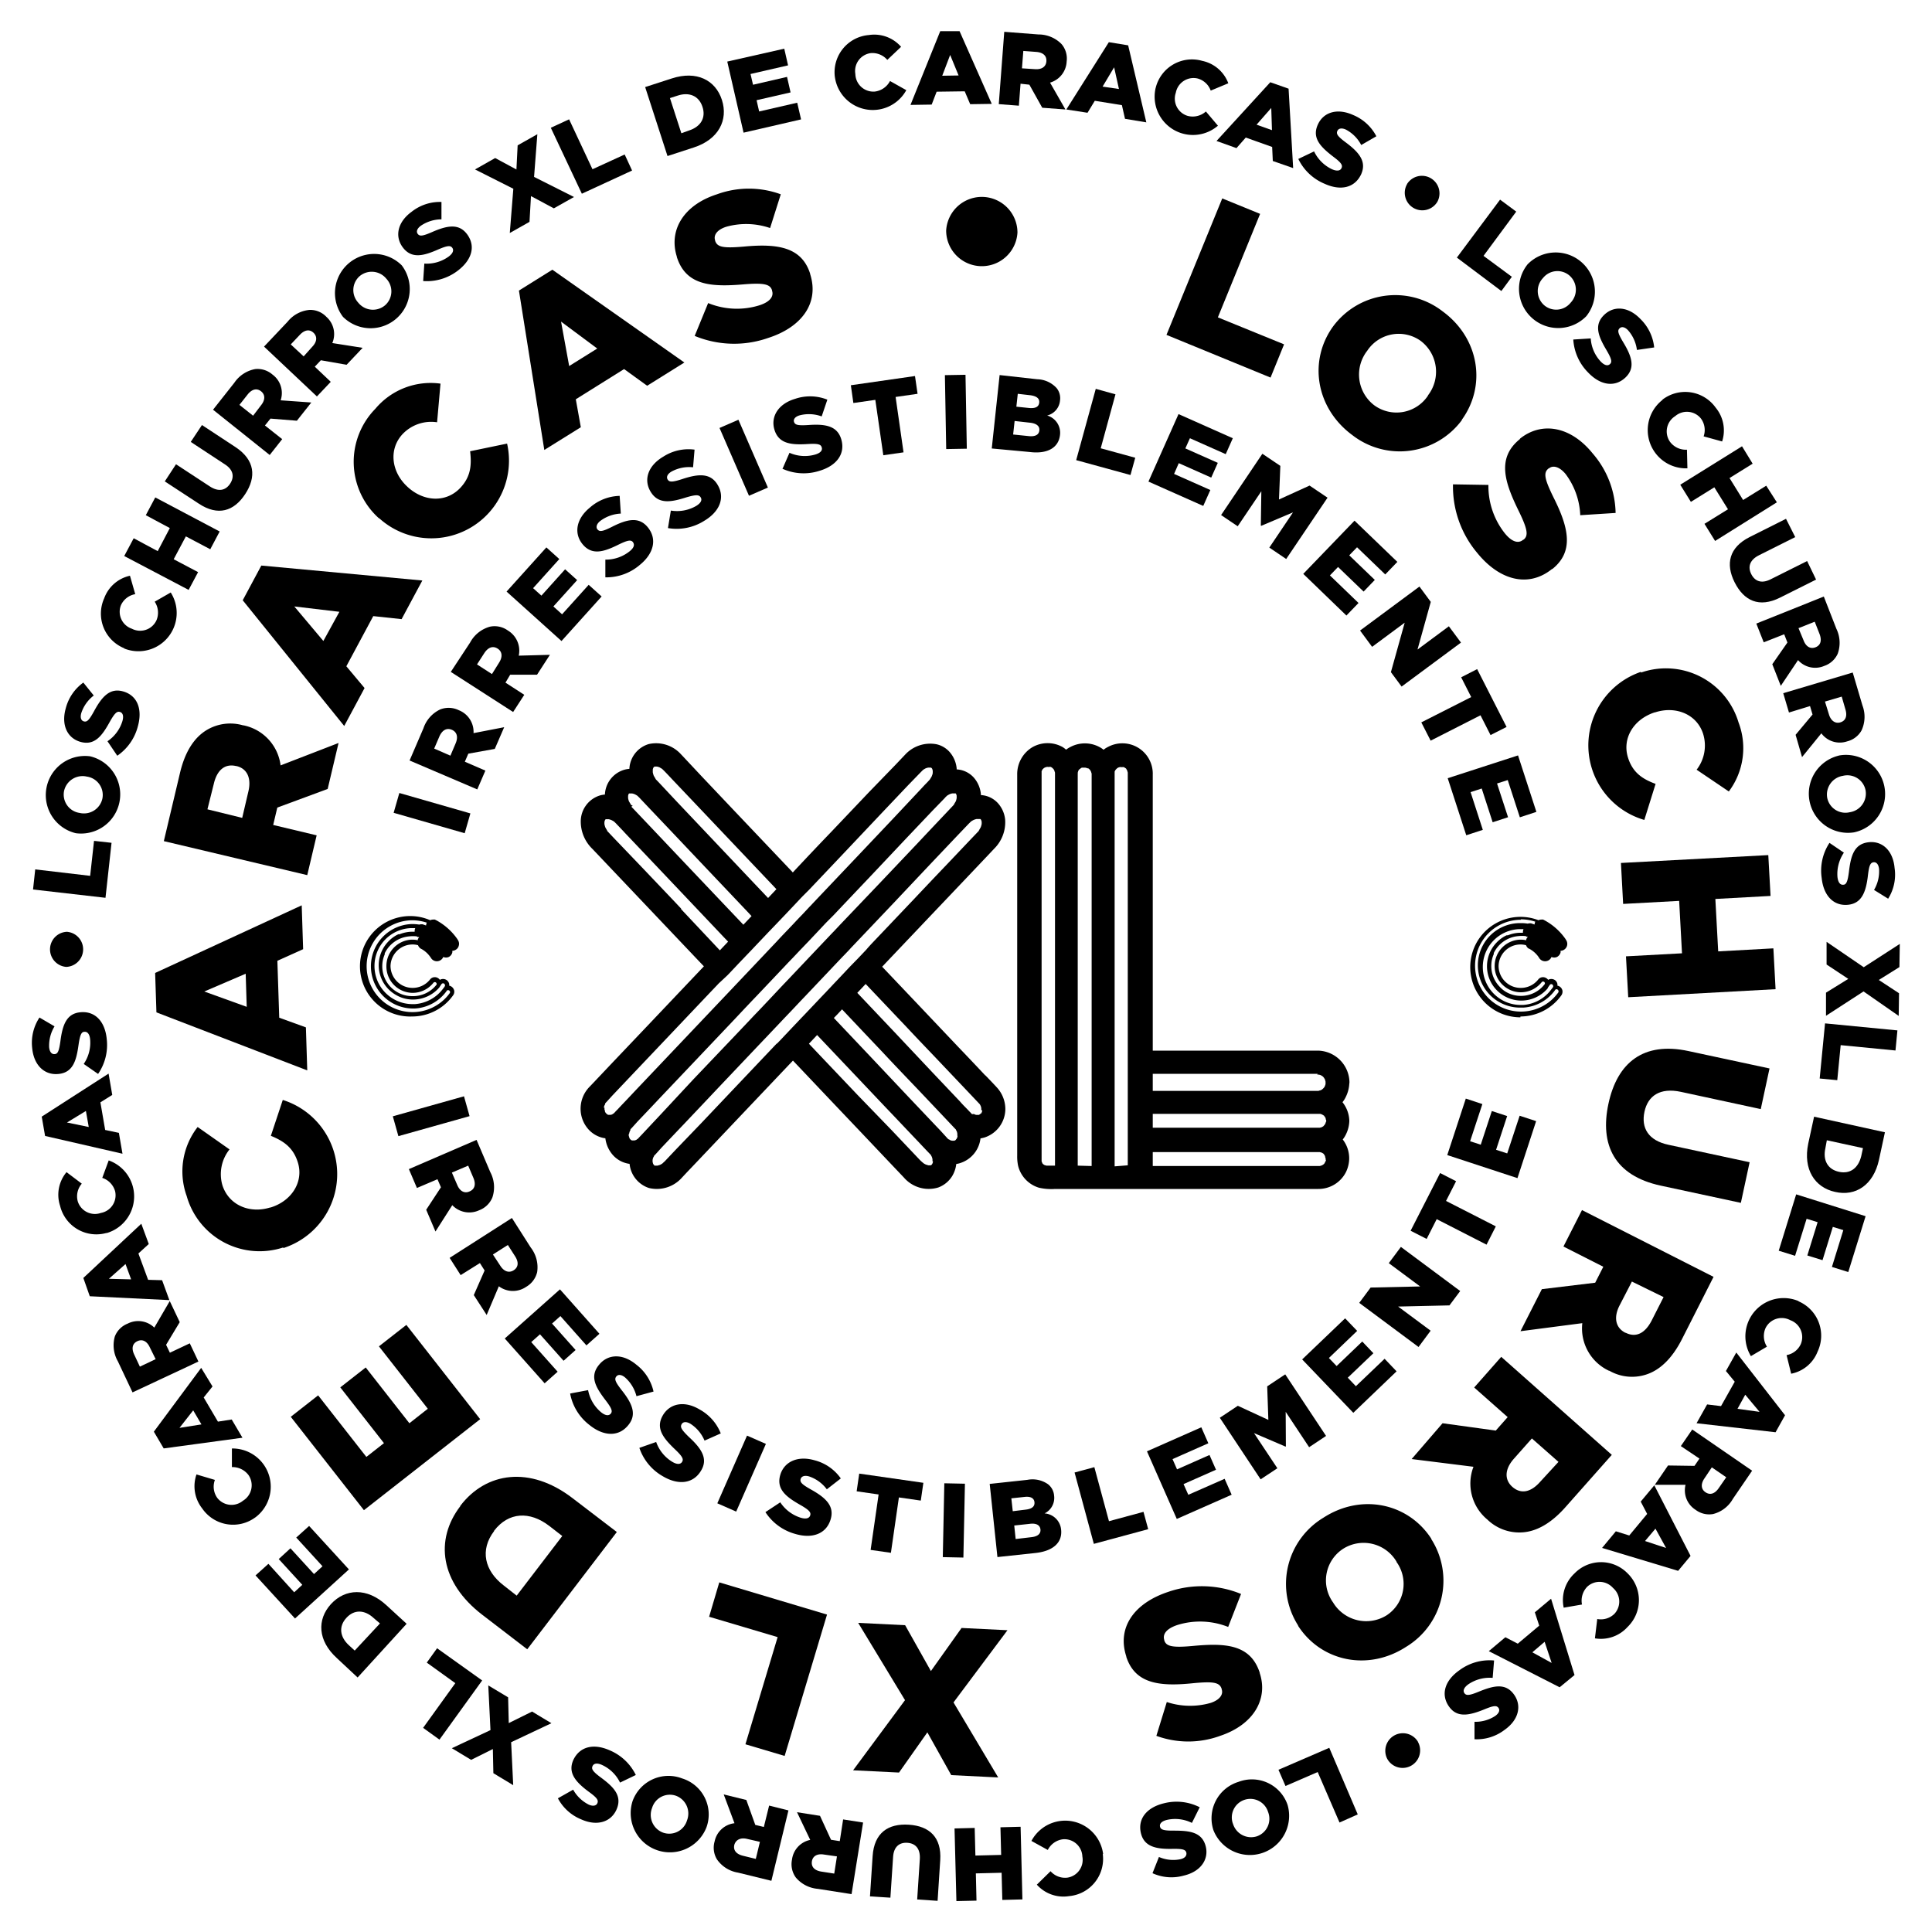 <svg id="Layer_1" data-name="Layer 1" xmlns="http://www.w3.org/2000/svg" viewBox="0 0 300 300"><path d="M236.09,157.84a7.84,7.84,0,0,0,6.36-3.29,1,1,0,0,0,.16-.76,1,1,0,0,0-.46-.62,1,1,0,0,0-.32-.12.88.88,0,0,0,0-.28.94.94,0,0,0-.44-.62,1,1,0,0,0-1,0,.84.84,0,0,0-.31-.28.94.94,0,0,0-1.23.23,3.41,3.41,0,0,1-2.68,1.3A3.42,3.42,0,0,1,232.7,150a3.41,3.41,0,0,1,3.26-3.34,3.34,3.34,0,0,1,1,.11,1.11,1.11,0,0,0,.39.52l.05,0,.11.06,0,0a4.09,4.09,0,0,1,1.41,1.27l.08.13a1.08,1.08,0,0,0,1.46.37,1,1,0,0,0,.45-.52,1.1,1.1,0,0,0,.85,0,1.12,1.12,0,0,0,.56-.68,1.35,1.35,0,0,0,0-.28h0a1,1,0,0,0,.5-.14,1.07,1.07,0,0,0,.39-1.49l-.12-.2a9.37,9.37,0,0,0-3.17-2.86l-.3-.16,0,0h0a1.35,1.35,0,0,0-.28,0,1.05,1.05,0,0,0-.44.1,7.8,7.8,0,1,0-2.81,15.08m4.2-4.5a1.74,1.74,0,0,0,.11-.18l.15-.21.1-.14a.28.28,0,0,1,.38-.08.27.27,0,0,1,.13.18.31.31,0,0,1,0,.23l-.09.12-.06.09-.08.09a5.92,5.92,0,0,1-4.44,2.48h-.35a5.89,5.89,0,0,1-5.89-5.89h0a5.87,5.87,0,0,1,5.59-5.88h.34l.39,0a1.18,1.18,0,0,0-.09.43s0,.09,0,.13h-.56a5.43,5.43,0,0,0-1.62.33l0,0a.94.94,0,0,0-.15.06l-.1,0-.1,0-.15.07,0,0-.19.1h0a5.4,5.4,0,0,0-1.26,1,5.3,5.3,0,0,0,.07,7.36,5.35,5.35,0,0,0,3.81,1.61,5.39,5.39,0,0,0,4.18-2M237,146a4.27,4.27,0,0,0-1-.09,4.09,4.09,0,0,0-3.91,4,4,4,0,0,0,1.16,2.94,4.09,4.09,0,0,0,2.92,1.23,4.15,4.15,0,0,0,3.21-1.55.28.28,0,0,1,.37-.08.25.25,0,0,1,.13.2.22.22,0,0,1,0,.14,4.6,4.6,0,0,1-3.71,1.85,4.53,4.53,0,0,1-2.29-.6,4.23,4.23,0,0,1-1-.81,4.6,4.6,0,0,1-1.31-3.39,4.53,4.53,0,0,1,.38-1.68l0-.09a.59.59,0,0,0,0-.08,4.67,4.67,0,0,1,3.8-2.63,5.05,5.05,0,0,1,1.17,0l.15.1h.06l.12,0a1,1,0,0,0-.26.43m-.86-3.14a7.2,7.2,0,0,1,2.27.37,1,1,0,0,0-.11.44l-.26-.09-.3-.1h-.17a1.27,1.27,0,0,0-.34.05,7.53,7.53,0,0,0-.83-.08h-.44a6.56,6.56,0,0,0,.18,13.12l.4,0a6.55,6.55,0,0,0,5-2.8.29.29,0,0,1,.33,0,.26.26,0,0,1,.13.19.28.28,0,0,1,0,.23,7.13,7.13,0,1,1-5.81-11.26"/><path d="M64,157.84a7.81,7.81,0,0,0,6.36-3.29.94.94,0,0,0,.16-.76,1,1,0,0,0-.77-.74,1.32,1.32,0,0,0,0-.28,1,1,0,0,0-.45-.62,1,1,0,0,0-1,0,.89.89,0,0,0-.3-.28.94.94,0,0,0-1.23.23,3.44,3.44,0,0,1-2.68,1.3A3.43,3.43,0,0,1,60.64,150a3.43,3.43,0,0,1,3.27-3.34,3.27,3.27,0,0,1,1,.11,1.13,1.13,0,0,0,.4.52l0,0,.12.06,0,0a4.06,4.06,0,0,1,1.4,1.27.44.44,0,0,1,.09.13,1.07,1.07,0,0,0,1.45.37,1.1,1.1,0,0,0,.46-.52,1.1,1.1,0,0,0,.85,0,1.07,1.07,0,0,0,.55-.68.9.9,0,0,0,0-.28h0a1,1,0,0,0,.5-.14,1,1,0,0,0,.51-.66,1.05,1.05,0,0,0-.11-.83l-.12-.2a9.46,9.46,0,0,0-3.17-2.86l-.31-.16,0,0h0a1.45,1.45,0,0,0-.29,0,1.13,1.13,0,0,0-.44.1A7.8,7.8,0,1,0,64,157.84m4.21-4.5a1.74,1.74,0,0,0,.11-.18l.15-.21a.56.56,0,0,1,.09-.14.29.29,0,0,1,.52.1.32.32,0,0,1,0,.23.44.44,0,0,0-.08.12l-.07.09-.07.09a6,6,0,0,1-4.44,2.48H64A5.91,5.91,0,0,1,58.15,150h0a5.88,5.88,0,0,1,5.6-5.88h.34l.39,0a1,1,0,0,0-.09.43.57.57,0,0,0,0,.13h-.57a5.49,5.49,0,0,0-1.62.33l0,0a.94.94,0,0,0-.15.06l-.1,0-.09,0-.15.07,0,0-.19.1h0a5.2,5.2,0,0,0-1.26,1,5.31,5.31,0,0,0,.06,7.36,5.45,5.45,0,0,0,1.19.91,5.2,5.2,0,0,0,2.63.7,5.41,5.41,0,0,0,4.18-2M64.9,146a4.31,4.31,0,0,0-1-.09A4.1,4.1,0,0,0,60,150a4.1,4.1,0,0,0,4.09,4.17,4.13,4.13,0,0,0,3.2-1.55.28.28,0,0,1,.37-.08.3.3,0,0,1,.14.2.32.32,0,0,1,0,.14A4.64,4.64,0,0,1,64,154.68a4.65,4.65,0,0,1-3.33-1.41,4.64,4.64,0,0,1-1.31-3.39,4.53,4.53,0,0,1,.38-1.68.36.36,0,0,1,0-.09l0-.08a4.67,4.67,0,0,1,3.8-2.63,5.05,5.05,0,0,1,1.17,0l.15.1H65l.12,0a1,1,0,0,0-.26.43M64,142.9a7.2,7.2,0,0,1,2.27.37,1.29,1.29,0,0,0-.11.44l-.25-.09-.31-.1h-.16a1.27,1.27,0,0,0-.34.05,7.71,7.71,0,0,0-.84-.08h-.43A6.56,6.56,0,0,0,64,156.6l.41,0a6.52,6.52,0,0,0,5-2.8.29.29,0,0,1,.33,0,.3.3,0,0,1,.14.19.28.28,0,0,1-.05.23A7.13,7.13,0,1,1,64,142.9"/><rect x="65.48" y="120.54" width="3.2" height="11.48" transform="translate(-72.81 155.86) rotate(-73.97)"/><path d="M63.6,118.09l2.15-5a5,5,0,0,1,2.63-2.94,3.59,3.59,0,0,1,2.86.13l0,0a3.61,3.61,0,0,1,2.29,3.56l4.76-.92-1.46,3.37-4.11.74v0l-.54,1.25,3.19,1.38-1.26,2.92Zm7.15-2.66c.43-1,.19-1.77-.57-2.1h0c-.83-.36-1.51.06-1.94,1l-.82,1.91,2.52,1.1Z"/><path d="M70,104.33,73,99.77a5,5,0,0,1,3.08-2.46,3.52,3.52,0,0,1,2.79.6h0a3.65,3.65,0,0,1,1.68,3.9l4.84-.13-2,3.09-4.17,0,0,0L78.49,106l2.92,1.89-1.73,2.67Zm7.5-1.44c.58-.91.48-1.72-.22-2.17l0,0c-.76-.49-1.5-.19-2.08.7l-1.13,1.75,2.32,1.5Z"/><polygon points="78.66 91.86 84.84 85 86.85 86.81 82.78 91.33 84.07 92.49 87.75 88.4 89.62 90.08 85.93 94.17 87.28 95.39 91.41 90.81 93.42 92.62 87.19 99.54 78.66 91.86"/><path d="M94,89.65l0-2.75a5.94,5.94,0,0,0,3.76-1.29c.66-.53.83-1,.52-1.43l0,0c-.3-.37-.76-.33-2.2.37-2.24,1.11-4.14,1.77-5.63-.06l0,0c-1.35-1.65-1-3.91,1.12-5.65A7.25,7.25,0,0,1,96.22,77l.18,2.75a5.75,5.75,0,0,0-3.2,1.15c-.6.48-.68,1-.43,1.3l0,0c.34.41.79.34,2.25-.39,2.4-1.22,4.21-1.6,5.57.07l0,0c1.48,1.82.93,4.07-1.23,5.83A8,8,0,0,1,94,89.65"/><path d="M103.72,82l.45-2.72a5.93,5.93,0,0,0,3.9-.7c.74-.44,1-.92.73-1.35v0c-.25-.41-.7-.45-2.23,0-2.39.76-4.36,1.12-5.56-.91v0c-1.09-1.83-.41-4,2-5.42a7.21,7.21,0,0,1,4.84-1.08l-.23,2.74a5.73,5.73,0,0,0-3.34.66c-.67.39-.82.86-.62,1.22l0,0c.27.45.72.45,2.28-.05,2.56-.85,4.41-.95,5.5.91v0c1.19,2,.3,4.16-2.1,5.58A8,8,0,0,1,103.72,82"/><rect x="113.88" y="65.34" width="3.2" height="11.48" transform="translate(-18.76 51.92) rotate(-23.49)"/><path d="M121.49,72.84l1.1-2.53a5.86,5.86,0,0,0,4,.27c.81-.24,1.17-.65,1-1.13v0c-.13-.45-.57-.6-2.16-.5-2.51.15-4.51,0-5.18-2.24v0c-.6-2,.58-4,3.22-4.78a7.21,7.21,0,0,1,5,.13l-.88,2.6a5.76,5.76,0,0,0-3.41-.17c-.74.21-1,.64-.89,1v0c.15.5.59.61,2.22.51,2.69-.2,4.51.15,5.12,2.21v0c.67,2.25-.71,4.11-3.39,4.9a8,8,0,0,1-5.69-.3"/><polygon points="135.92 62.09 132.51 62.58 132.12 59.82 142.08 58.39 142.48 61.15 139.07 61.64 140.3 70.24 137.16 70.69 135.92 62.09"/><rect x="146.82" y="58.23" width="3.2" height="11.48" transform="translate(-1.1 2.62) rotate(-1.01)"/><path d="M155.22,58.24l5.85.65a4.23,4.23,0,0,1,3,1.37,2.49,2.49,0,0,1,.53,1.92v0a2.63,2.63,0,0,1-2,2.34,2.79,2.79,0,0,1,2,3v0c-.21,2-1.94,3-4.67,2.67L154,69.64Zm4.54,9.48c1,.1,1.56-.21,1.63-.88v0c.07-.62-.37-1.08-1.43-1.2l-2.41-.27-.23,2.1Zm0-4.37c1,.1,1.54-.16,1.61-.83v0c.07-.62-.38-1-1.33-1.14l-2-.23-.22,2Z"/><polygon points="170.15 60.38 173.21 61.23 170.92 69.61 176.28 71.08 175.54 73.76 167.11 71.45 170.15 60.38"/><polygon points="183 64.3 191.43 68.05 190.33 70.52 184.77 68.05 184.06 69.63 189.1 71.87 188.08 74.16 183.04 71.92 182.31 73.59 187.94 76.09 186.84 78.56 178.33 74.78 183 64.3"/><polygon points="196.02 70.46 198.81 72.34 198.6 77.56 203.35 75.4 206.14 77.28 199.72 86.8 197.1 85.03 200.78 79.56 195.84 81.65 195.78 81.61 195.86 76.28 192.19 81.72 189.61 79.98 196.02 70.46"/><polygon points="210.33 80.85 216.98 87.25 215.1 89.2 210.72 84.98 209.51 86.23 213.48 90.05 211.74 91.86 207.77 88.04 206.51 89.35 210.95 93.63 209.07 95.58 202.37 89.11 210.33 80.85"/><polygon points="220.41 91.08 222.17 93.46 220.11 100.86 224.98 97.25 226.86 99.78 217.64 106.61 215.98 104.37 218.12 96.69 213.06 100.44 211.19 97.91 220.41 91.08"/><polygon points="228.45 108.24 226.89 105.17 229.37 103.9 233.94 112.88 231.45 114.14 229.89 111.07 222.15 115.01 220.7 112.17 228.45 108.24"/><polygon points="235.72 117.3 238.57 126.07 236 126.91 234.12 121.13 232.46 121.66 234.17 126.9 231.78 127.68 230.08 122.44 228.35 123 230.25 128.86 227.68 129.7 224.8 120.84 235.72 117.3"/><rect x="61.21" y="171.73" width="11.48" height="3.2" transform="translate(-44.4 24.58) rotate(-15.7)"/><path d="M74,177l2.13,5a5,5,0,0,1,.33,3.93,3.56,3.56,0,0,1-2.06,2l0,0a3.65,3.65,0,0,1-4.17-.79l-2.61,4.09-1.44-3.38,2.29-3.49v0l-.54-1.25-3.19,1.36-1.25-2.93Zm-3,7c.42,1,1.15,1.36,1.92,1h0c.83-.35,1-1.14.58-2.12L72.7,181l-2.53,1.08Z"/><path d="M79.49,189.13l2.92,4.58a5,5,0,0,1,1,3.82,3.6,3.6,0,0,1-1.71,2.29l0,0a3.63,3.63,0,0,1-4.24-.09l-1.89,4.46-2-3.09,1.68-3.82,0,0-.73-1.15L71.53,198l-1.71-2.68Zm-1.8,7.42c.58.91,1.36,1.15,2.07.7l0,0c.76-.48.8-1.28.22-2.18l-1.12-1.75-2.32,1.48Z"/><polygon points="86.95 200.21 93.08 207.11 91.06 208.91 87.02 204.36 85.72 205.52 89.38 209.63 87.51 211.3 83.85 207.19 82.49 208.4 86.59 213 84.57 214.8 78.38 207.84 86.95 200.21"/><path d="M88.61,216.37l2.71-.51a5.92,5.92,0,0,0,2,3.42c.66.54,1.2.61,1.52.23l0,0c.3-.36.17-.81-.8-2.07-1.53-2-2.55-3.71-1-5.54l0,0c1.35-1.65,3.64-1.77,5.76,0a7.22,7.22,0,0,1,2.68,4.18l-2.65.72a5.77,5.77,0,0,0-1.77-2.91c-.59-.49-1.09-.48-1.35-.16l0,0c-.34.41-.18.84.82,2.13,1.68,2.11,2.4,3.81,1,5.47l0,0c-1.49,1.81-3.81,1.71-6-.06a8,8,0,0,1-3-4.88"/><path d="M99.29,224.82l2.6-.91a5.88,5.88,0,0,0,2.5,3.08c.73.44,1.28.42,1.53,0v0c.25-.41.06-.83-1.1-1.93-1.81-1.73-3.08-3.28-1.88-5.31l0,0c1.09-1.83,3.33-2.3,5.69-.89a7.31,7.31,0,0,1,3.29,3.72l-2.52,1.12a5.73,5.73,0,0,0-2.18-2.61c-.67-.4-1.16-.31-1.37.05v0c-.27.45-.05.85,1.13,2,2,1.84,3,3.41,1.86,5.25l0,0c-1.2,2-3.5,2.27-5.9.85a8,8,0,0,1-3.65-4.39"/><rect x="109.41" y="227.21" width="11.48" height="3.2" transform="translate(-140.64 242.29) rotate(-66.3)"/><path d="M118.86,234.8l2.3-1.52a5.93,5.93,0,0,0,3.17,2.39c.82.25,1.34.1,1.48-.37v0c.14-.46-.15-.82-1.53-1.61-2.18-1.24-3.79-2.44-3.11-4.7v0c.61-2,2.67-3,5.31-2.24a7.17,7.17,0,0,1,4.08,2.82l-2.17,1.69a5.69,5.69,0,0,0-2.75-2c-.74-.22-1.19,0-1.31.38v0c-.15.5.16.84,1.58,1.64,2.36,1.31,3.69,2.6,3.07,4.65v0c-.67,2.25-2.85,3.05-5.52,2.25a8.05,8.05,0,0,1-4.6-3.37"/><polygon points="136.43 232.06 133.02 231.57 133.42 228.82 143.38 230.25 142.98 233.01 139.58 232.52 138.34 241.12 135.19 240.67 136.43 232.06"/><rect x="142.37" y="234.48" width="11.47" height="3.2" transform="translate(-90.99 379.26) rotate(-88.81)"/><path d="M153.68,230.42l5.85-.63a4.19,4.19,0,0,1,3.22.69,2.49,2.49,0,0,1,.93,1.76v0A2.68,2.68,0,0,1,162.2,235a2.78,2.78,0,0,1,2.57,2.54v0c.21,2-1.26,3.32-4,3.61l-5.89.63Zm5.55,4c1-.11,1.47-.49,1.4-1.16v0c-.06-.62-.59-.93-1.54-.82l-2.05.22.22,2Zm.93,4.27c1-.11,1.47-.54,1.4-1.21v0c-.07-.62-.6-1-1.66-.86l-2.41.26.22,2.1Z"/><polygon points="166.86 228.65 169.93 227.82 172.2 236.21 177.56 234.76 178.29 237.45 169.85 239.73 166.86 228.65"/><polygon points="178.1 225.36 186.54 221.63 187.63 224.11 182.07 226.57 182.77 228.16 187.81 225.93 188.82 228.22 183.78 230.45 184.52 232.11 190.16 229.63 191.25 232.1 182.73 235.86 178.1 225.36"/><polygon points="189.41 220.15 192.21 218.29 196.95 220.48 196.77 215.27 199.57 213.41 205.91 222.97 203.28 224.72 199.64 219.23 199.67 224.59 199.62 224.63 194.72 222.53 198.35 227.99 195.75 229.71 189.41 220.15"/><polygon points="202.2 211.09 208.87 204.71 210.74 206.66 206.35 210.87 207.55 212.12 211.53 208.31 213.26 210.13 209.28 213.93 210.54 215.25 215 210.99 216.86 212.94 210.14 219.38 202.2 211.09"/><polygon points="211.06 202.31 212.83 199.93 220.52 199.76 215.65 196.14 217.53 193.62 226.74 200.47 225.07 202.7 217.1 202.88 222.15 206.63 220.27 209.16 211.06 202.31"/><polygon points="223.09 189.31 221.53 192.38 219.04 191.11 223.62 182.15 226.1 183.42 224.54 186.48 232.27 190.43 230.83 193.27 223.09 189.31"/><polygon points="224.73 179.36 227.61 170.59 230.18 171.44 228.28 177.21 229.93 177.75 231.65 172.52 234.03 173.3 232.31 178.54 234.04 179.1 235.97 173.25 238.53 174.09 235.63 182.94 224.73 179.36"/><path d="M205.61,179.15l0,0-.13-.11h0l.17.15"/><path d="M205.56,180.72l0,0,.1-.11,0,0a1,1,0,0,0-.15.17"/><path d="M209.54,168.2v-.27a5,5,0,0,0-4.91-4.79H179V122.69c0-.81,0-1.63,0-2.44v-.1a.66.66,0,0,0,0-.14,4.72,4.72,0,0,0-6.85-4.08,4,4,0,0,0-.79.49,4,4,0,0,0-.47-.33,4.81,4.81,0,0,0-4.64-.12,4,4,0,0,0-.71.44A3.87,3.87,0,0,0,165,116a4.77,4.77,0,0,0-4.75.06,4.88,4.88,0,0,0-2.3,4.21v59.18a7,7,0,0,0,.14,1.57,4.74,4.74,0,0,0,3.25,3.41,8.65,8.65,0,0,0,2.49.19h40.88A4.78,4.78,0,0,0,209,182a5,5,0,0,0,.5-2v-.27a4.78,4.78,0,0,0-1-2.79,4.22,4.22,0,0,0,.52-.84,5,5,0,0,0,.5-2V174a4.83,4.83,0,0,0-1.06-2.85,4.07,4.07,0,0,0,.57-.94,5.15,5.15,0,0,0,.49-2m-3.63,11.85c0,.1,0,.2-.08.3l-.11.19.05,0-.08.09v0a.49.49,0,0,1-.12.13l-.06.05h0a1.74,1.74,0,0,1-.26.15l-.3.09H179v-2.16h9l8.68,0,6.13,0h2.13l.3.08.19.11h0l0,0,0,0c.09.06.15.13.12.12l.06.06h0l.15.26c0,.09,0,.19.08.29v.29m-32.76,1v-8.86c0-.77,0-1.54,0-2.31v-8.23c0-3,0-6,0-9V135q0-3.59,0-7.17v-5.16c0-.76,0-1.52,0-2.28v-.26h0V120a.74.74,0,0,0,0-.12s0,.07,0,.1v0c0-.09,0-.2,0-.1a.19.19,0,0,0,0-.08h0l.08-.15.08-.13.21-.21h0l.18-.12h0l.26-.08.09,0h.1s0,0,.13,0l.08,0h-.21a.62.62,0,0,0,.27,0l.13,0h0l.15.08.12.08a.77.77,0,0,0,.16.13l-.14-.12,0,0c.08,0,.13.12.1.1l0,0,0,0,.1.15a.74.74,0,0,0,.08.16c0,.09.05.18.07.28h0v60.25c0,.24,0,.49,0,.73Zm31.47-14.25h.18a2.25,2.25,0,0,1,.35.09l.27.16.12.11.11.13h0l.16.27.09.34v.33c0,.11-.06.23-.1.35s-.09.17-.15.25a1.42,1.42,0,0,1-.12.13l-.13.12a2.26,2.26,0,0,1-.26.16c-.11,0-.23.06-.34.09h-2.74l-6.54,0-8,0-6.91,0H179v-2.65h22.4c1.06,0,2.13,0,3.2,0m1.29,7.43a1.71,1.71,0,0,1-.09.3h0l-.11.19a1,1,0,0,0-.15.17l-.06.06h0l-.24.14-.3.08H202.2l-6.56,0h-8l-7,0H179v-2.15h1.43l7.56,0,8.65,0,5,0h3.32c.1,0,.21.05.31.09h0l.2.11.16.15,0,0-.12-.11,0,0c.08,0,.14.12.12.12l.07.06.15.26c0,.09,0,.19.08.28v.3M167.35,181V181c0-1.71,0-3.41,0-5.11V152.6q0-4.54,0-9.1V122.69c0-.76,0-1.52,0-2.28v-.23h0a.78.78,0,0,0,0-.19l.06-.22a.56.56,0,0,0,.08-.18l-.06.11v0l0,0c0-.09.07-.13.05-.08l.05-.07h0l.09-.11s0,0,0,0h0a.35.35,0,0,1,.09-.07l0,0,0,0-.08.09a.92.92,0,0,0,.16-.14,1.32,1.32,0,0,1,.2-.12l.11,0h0l.17,0h.26l.27.07a.46.46,0,0,0,.19.09l-.13-.07h0l.05,0c.07,0,.11,0,.09.06l.06,0a0,0,0,0,0,0,0l.12.12.09.09.07.12a1.18,1.18,0,0,0,.1.19c0,.09.05.18.07.26h0v.07s0,0,0,0v6.23q0,3.38,0,6.75v17.25q0,4.55,0,9.1V168q0,3.58,0,7.17v5.37c0,.17,0,.35,0,.52Zm-4.71,0h-.14l-.29-.08-.09-.05,0,0-.14-.1,0,0s0,0-.15-.17a.43.43,0,0,0,0-.07h0l-.09-.18,0-.09s0-.05,0-.07,0-.22,0-.24V120l0-.12a.65.65,0,0,1,0-.13.81.81,0,0,0,.09-.19h0l.06-.1,0,0s.11-.1.17-.16h0l.13-.09.11-.05a1.77,1.77,0,0,1,.31-.08h.07a.48.48,0,0,0,.24,0l.12,0h0l.12,0,.2.12a1.33,1.33,0,0,0,.15.14.44.44,0,0,1,.09.11l-.05-.09a1.63,1.63,0,0,0,.11.17,1,1,0,0,0,.08.17c0,.09.06.19.08.28h0v0a.09.09,0,0,0,0,.05v21.21c0,3,0,6,0,9v24.75c0,1.72,0,3.44,0,5.16V181Z"/><path d="M153,167q-2.1-2.24-4.22-4.45l-6-6.33-5.8-6.11c.21-.21.4-.42.6-.63l6.92-7.29,5.54-5.83,3.51-3.7.78-.83a5.79,5.79,0,0,0,1.75-4.54,4.48,4.48,0,0,0-1.12-2.57,3.86,3.86,0,0,0-2-1.17,3.76,3.76,0,0,0-.65-.09c0-.05,0-.11,0-.16a4.53,4.53,0,0,0-1.11-2.57,3.88,3.88,0,0,0-2-1.17,4.84,4.84,0,0,0-.65-.09s0-.1,0-.16a4.51,4.51,0,0,0-1.12-2.57,3.86,3.86,0,0,0-2-1.17,5.29,5.29,0,0,0-4.88,1.61l-1.5,1.58L134.94,123l-5.9,6.21q-3,3.12-5.93,6.26l-2.62-2.76-6.59-6.94-5-5.28-2.81-3-.36-.38a5.21,5.21,0,0,0-5-1.57,4.21,4.21,0,0,0-3,3.85,3.73,3.73,0,0,0-.8.14,4.2,4.2,0,0,0-3,3.85,3.8,3.8,0,0,0-.75.13,4.22,4.22,0,0,0-3,4,5.91,5.91,0,0,0,1.79,4.29c.77.8,1.53,1.61,2.3,2.42l4.65,4.9,6.32,6.66c1.35,1.42,2.7,2.85,4.06,4.27l-2.44,2.57-6.64,7L95,165.11l-3,3.17-.48.5a4.88,4.88,0,0,0-1.35,3.8,4.8,4.8,0,0,0,1.2,2.78,4.31,4.31,0,0,0,2.18,1.31,3.54,3.54,0,0,0,.45.08,4.81,4.81,0,0,0,1.19,2.63,4.18,4.18,0,0,0,2.21,1.28,2.25,2.25,0,0,0,.36.06,4.4,4.4,0,0,0,3,3.75,5.21,5.21,0,0,0,5.16-1.64l.74-.79c1.16-1.21,2.31-2.43,3.47-3.65l5.49-5.79,6.86-7.23.65-.68,4.35,4.59q3.11,3.28,6.23,6.56l4.51,4.76,2.13,2.24a5.09,5.09,0,0,0,5.35,1.55,4.3,4.3,0,0,0,2.18-1.81,4.66,4.66,0,0,0,.61-1.84,3.11,3.11,0,0,0,.67-.16,4.56,4.56,0,0,0,3.09-3.81,5.17,5.17,0,0,0,.68-.16,4.68,4.68,0,0,0,3.18-4.36,5,5,0,0,0-1.39-3.47c-.56-.61-1.14-1.21-1.72-1.81m-8.12,13.37a2.86,2.86,0,0,1-.07.28,1.28,1.28,0,0,1-.11.2h0l0,0-.07.07h0l-.1.06-.14,0h-.24l-.39-.12-.25-.13c-.08-.05-.23-.18-.27-.21l0,0-.25-.22,0,0-.2-.2-.88-.93-3.47-3.66L133.14,170l-6.47-6.81c-.35-.38-.71-.75-1.06-1.12l1.27-1.35,6.35,6.7,4.32,4.56,1.26,1.32c1.31,1.38,2.62,2.77,3.94,4.15.56.6,1.12,1.19,1.69,1.78l.08.09,0,0,.06.06h0l0,.05a2.39,2.39,0,0,1,.12.22,2,2,0,0,1,.09.33,1.71,1.71,0,0,1,0,.32M120.6,162.05l-6.06,6.39-5.61,5.92-4,4.16-1.71,1.81,0,0-.2.18s0,0-.16.15h0l-.06.06s0,0,.05-.05l-.12.08-.24.13h0l-.39.12h-.24l-.14,0h0l-.09,0a.59.59,0,0,0-.13-.15l-.09-.15a2.86,2.86,0,0,1-.07-.28,1.82,1.82,0,0,1,0-.33,1.89,1.89,0,0,1,.09-.34h0l.12-.21,0-.05h0l.06-.06,0,0,.09-.1.12-.12.9-1c1.16-1.22,2.31-2.44,3.47-3.65,1.75-1.85,3.5-3.69,5.24-5.54l6.42-6.77,1.39-1.46,1.25-1.32,1.25-1.32,1.28-1.34,1.24-1.32.69-.72.57-.6,1.27-1.34,1.25-1.32h0l1.25-1.32h0l1.3-1.37h0l1.26-1.31.24-.27,1-1.05,5.7-6,5.66-6,4.07-4.29c.64-.67,1.28-1.34,1.91-2l0,0a.6.6,0,0,0,.08-.08l.28-.27,0,0h0a3.83,3.83,0,0,1,.44-.25,2.91,2.91,0,0,1,.39-.12H152l.14,0,.09,0,.06.05h0a1,1,0,0,1,.08.14h0a1.66,1.66,0,0,1,.06.21,2.54,2.54,0,0,1,0,.39,4,4,0,0,1-.13.46c-.09.18-.2.35-.3.52.1-.16.1-.08,0,0L152,129h0l-.11.12h0l0,0-.2.21-.89.93L147.25,134q-2.64,2.76-5.26,5.54l-6.48,6.82c-.35.37-.69.74-1,1.11l-1.25,1.32L132,150.08l-1.3,1.38h0l-1.25,1.32h0l-1,1.06-.24.26c-.43.44-.85.89-1.28,1.34l-1.25,1.32h0c-.42.44-.83.88-1.25,1.31l-1.28,1.35-1.25,1.32-.63.67-.62.64M93.76,172a2,2,0,0,1,.09-.33l.12-.22,0-.06,0-.06,0,0,.21-.22.91-1,3.46-3.65,5.25-5.53,6.42-6.77,1.39-1.46L113,151.4l1.25-1.32c.42-.45.85-.9,1.28-1.34h0c.41-.44.83-.87,1.25-1.31l.68-.72.57-.6,1.27-1.34h0l1.26-1.31h0l1.25-1.31,1.3-1.37,1.24-1.32.26-.27,1-1,5.69-6,5.67-6,4.07-4.29,1.94-2a.6.6,0,0,1,.08-.08l.27-.27,0,0h0a4.23,4.23,0,0,1,.42-.25h0a2.85,2.85,0,0,1,.39-.11h.25l.15,0,.09.05.07.06.07.13h0l.06.23a2.28,2.28,0,0,1,0,.37c0,.15-.08.31-.13.46s-.2.35-.3.52c.1-.17.08-.06,0,0l-.05.07h0l-.08.09,0,0h0v0h0c-.19.21-.39.42-.59.62s-.58.63-.88.94l-4,4.26-5.9,6.23-5.94,6.26-1.16,1.23-.09.09-1.24,1.32c-.44.45-.87.91-1.3,1.37l-1.26,1.32c-.41.43-.83.87-1.24,1.32h0l-1.27,1.34-1.21,1.28,0,0h0l-1.25,1.32-1.28,1.35-1.25,1.32-1.25,1.32-2.43,2.56-6.64,7-5.18,5.46-1.65,1.75c-.45.47-.9.94-1.34,1.42-.17.17-.33.33-.49.51l-.12.12c-.14.08-.18.11-.17.11l-.1.06a1,1,0,0,1-.23.06h-.21l-.18,0-.16-.1-.14-.13-.06-.06-.12-.2h0c0-.1,0-.19-.07-.29a1.71,1.71,0,0,1,0-.32m4.38-46.89L98,125s0,0,0,0-.13-.21-.09-.16c-.09-.15-.18-.29-.26-.44a3.59,3.59,0,0,1-.12-.47c0-.12,0-.24,0-.37l.06-.22.08-.13,0,0h0l.09,0,.15,0h.25a2.38,2.38,0,0,1,.38.11,3.14,3.14,0,0,1,.44.25h0l.3.29,0,0,1.31,1.39,3.61,3.8,5.34,5.64,6.48,6.83.68.73h0l-1.27,1.34-2.7-2.84-6.54-6.89-5-5.28-2.79-2.94-.37-.38Zm-.56,50.92a3,3,0,0,1,.08-.32h0a1.19,1.19,0,0,1,.12-.22l0-.07,0-.06,0,0,.08-.09.13-.13.9-1q1.74-1.82,3.46-3.65l5.25-5.53,6.42-6.77,1.38-1.47h0l1.25-1.32c.42-.44.84-.87,1.25-1.31h0l1.28-1.35,1.25-1.32h0l.68-.72.57-.6.64-.68.64-.66h0l1.24-1.31h0c.25-.25.49-.51.73-.76l.53-.55h0l1.3-1.38,1.24-1.32h0l.25-.26,1-1q2.84-3,5.69-6l5.66-6,4.07-4.29,1.94-2,.06-.08h0l.27-.26,0,0h0a3.83,3.83,0,0,1,.44-.25,2.38,2.38,0,0,1,.38-.11h.25l.15,0,.09,0,.05,0h0a1,1,0,0,0,.08.14h0l.06.21c0,.13,0,.26,0,.38a3.59,3.59,0,0,1-.12.47l-.28.47s0,0,0,0h0s0,.07-.07.13l-.06.06h0l-.1.11h0c-.5.53-1,1.06-1.5,1.59q-2,2.11-4,4.24l-5.89,6.21-6,6.29-1.1,1.17-.15.15-1.25,1.32-1.3,1.37h0l-1.25,1.32h0l-1.25,1.32h0l-1.27,1.34h0l-1.14,1.2-.12.12-1.24,1.32h0l-1.27,1.35-1.25,1.32c-.42.44-.84.87-1.25,1.31l-2.34,2.47-6.67,7L102.64,173l-3,3.2c-.17.18-.34.35-.5.53h0l-.12.12c-.18.1-.19.13-.15.11l-.12.06-.23.07h-.22l-.17,0a1,1,0,0,1-.17-.1l-.12-.11v0h0a1.32,1.32,0,0,1-.12-.2c0-.09-.05-.19-.08-.29s0-.21,0-.31m51.05.32a2.29,2.29,0,0,1-.07.28l-.1.18a.54.54,0,0,0-.11.12l.07-.07,0,0-.1.12h0a0,0,0,0,1,0,0s0,0,0,0l-.18.1-.16,0h-.21l-.23-.06h0l-.11-.06s0,0-.11-.07l.09.05-.13-.08,0,0a.18.18,0,0,1-.07,0h0l0,0-.12-.12,0,0,0,0-.21-.23-.91-1-.19-.2-.44-.46-4.24-4.47-6-6.36-5.68-6,.63-.65.64-.69h0q3.17,3.36,6.35,6.71c1.86,2,3.71,3.92,5.57,5.87l3.94,4.16,1.68,1.78.09.09,0,0,.06.06h0l0,.05.12.21h0a1.89,1.89,0,0,1,.09.34,1.71,1.71,0,0,1,0,.32m-47.22-57.1,0,0,0,0h0m0,0v0l0,0,0,0m-.07.27.06-.21.07-.13s.05,0,.06-.06h0l.09-.06h0l.15,0H102a2.85,2.85,0,0,1,.39.11h0l.42.25h0l.3.29c.45.46.89.93,1.33,1.4l3.61,3.8,5.35,5.64,6.48,6.83.68.72-1.29,1.37-2.62-2.76-6.58-6.95-5-5.28-2.81-3-.33-.34,0,0h0l0,0-.09-.09h0s0,0,0,0-.13-.23-.07-.14c-.09-.15-.19-.3-.27-.46a4,4,0,0,1-.13-.46,2.54,2.54,0,0,1,0-.39m-7.49,7.7v0h0m0,0h0l0,0,0,0m11.87,13.8c-1.88-2-3.75-3.95-5.62-5.92l-4-4.18c-.58-.6-1.16-1.21-1.73-1.82l0,0-.11-.11h0l0-.06c-.09-.1-.11-.21,0,0-.1-.17-.21-.34-.3-.52a3.47,3.47,0,0,1-.13-.46h0a2.28,2.28,0,0,1,0-.37,1,1,0,0,1,.06-.23s.05-.08.07-.13l.06-.06h0l.09,0h0l.14,0h.25a2.91,2.91,0,0,1,.39.12,3.83,3.83,0,0,1,.44.25h0l.3.29h0a.1.1,0,0,0,0,0l.07.08.29.3.78.82.14.16,3.6,3.79,5.35,5.64,6.48,6.84.69.72-1.28,1.35q-3-3.19-6-6.38m46.63,31.69h0l-.05,0,.06-.06h0m0,0h0s0,0,0,0m.11-.4a2.68,2.68,0,0,1-.07.27,1.28,1.28,0,0,1-.11.2l0,0-.05,0-.12.12-.18.11-.18,0h-.21a1,1,0,0,1-.23-.06l-.11-.06h0l-.11-.07.08.05L151,173l0,0-.07,0h0l0,0h0l-.13-.13h0a3.07,3.07,0,0,0-.25-.26c-.48-.53-1-1-1.48-1.57l-4.2-4.43-6-6.37-5.75-6.07,1.3-1.38,6.36,6.7c1.86,2,3.72,3.91,5.57,5.87l3.94,4.15,1.77,1.87,0,0,.05.05h0l.05.07a2.53,2.53,0,0,1,.12.23h0a1.68,1.68,0,0,1,.09.32,1.82,1.82,0,0,1,0,.33"/><path d="M189.79,30.81l5.88,2.4-6.56,16.07,10.28,4.19-2.1,5.16L181.13,52Z"/><path d="M207,50.69l0,0a12,12,0,0,1,17-2.35c5.71,4.17,6.84,11.51,3,16.83l0,.06a12,12,0,0,1-17,2.34C204.28,63.36,203.16,56,207,50.69Zm14.72,10.72,0,0a6,6,0,0,0-1.12-8.48,5.86,5.86,0,0,0-8.3,1.54l0,0a6,6,0,0,0,1.09,8.46A5.86,5.86,0,0,0,221.75,61.41Z"/><path d="M225.62,75.21l5.5.09a11.82,11.82,0,0,0,2.54,7.5c1.07,1.33,2.11,1.67,2.87,1l.05,0c.74-.6.68-1.51-.72-4.38-2.21-4.5-3.51-8.29.16-11.25l0-.05c3.31-2.67,7.82-2,11.28,2.28a14.49,14.49,0,0,1,3.57,9.25l-5.49.35a11.41,11.41,0,0,0-2.28-6.4c-1-1.2-2-1.37-2.59-.86l-.05,0c-.81.66-.67,1.56.76,4.48,2.43,4.82,3.17,8.44-.16,11.13l-.06,0c-3.63,2.94-8.13,1.82-11.63-2.51A16,16,0,0,1,225.62,75.21Z"/><path d="M254.8,104.42l.06,0a11.77,11.77,0,0,1,15.1,7.76,11.21,11.21,0,0,1-1.51,10.72l-5-3.38a6.12,6.12,0,0,0,1-5.6c-1-3.05-4.29-4.34-7.46-3.3l-.06,0c-3.27,1.07-5.11,4.06-4.11,7.1.74,2.27,2.24,3.26,4.26,4l-1.75,5.6a12.06,12.06,0,0,1-.51-23Z"/><path d="M274.58,132.78l.35,6.34-8.57.47.44,8.14,8.57-.47.34,6.34-22.88,1.25-.35-6.35,8.7-.47-.44-8.14-8.7.47L251.7,134Z"/><path d="M262.19,163.21l12.58,2.7-1.36,6.31L261,169.54c-3.23-.69-5.12.61-5.65,3.1s.58,4.45,3.72,5.12l12.61,2.71-1.36,6.31-12.42-2.67c-7.23-1.55-9.51-6.36-8.14-12.73S255.18,161.7,262.19,163.21Z"/><path d="M266.08,198.27l-4.9,9.66c-1.59,3.12-3.51,4.86-5.6,5.52a7.09,7.09,0,0,1-5.68-.6l-.06,0a7.26,7.26,0,0,1-4.14-7.39l-9.6,1.25,3.32-6.53,8.28-1,1.26-2.48-6.19-3.14,2.88-5.66Zm-14.58,4.41c-1,1.93-.61,3.51.88,4.27l.06,0c1.61.81,3,.06,4-1.84l1.88-3.7L253.4,199Z"/><path d="M250.28,225.91,243.11,234c-2.32,2.63-4.62,3.84-6.81,3.95a7.12,7.12,0,0,1-5.35-2l0,0a7.25,7.25,0,0,1-2.15-8.19l-9.6-1.2L224,221l8.26,1.14,1.85-2.09-5.2-4.6,4.2-4.76Zm-15.22.62c-1.43,1.62-1.47,3.24-.22,4.35l0,0c1.35,1.19,2.9.82,4.31-.78L242,227l-4.13-3.64Z"/><path d="M222.25,238.93l0,.06a12,12,0,0,1-3.91,16.73c-5.93,3.84-13.2,2.26-16.77-3.26l0-.06a12,12,0,0,1,3.91-16.72C211.41,231.83,218.67,233.41,222.25,238.93ZM207,248.83l0,0a6,6,0,0,0,8.31,2,5.83,5.83,0,0,0,1.54-8.29l0-.05a5.94,5.94,0,0,0-8.28-2A5.85,5.85,0,0,0,207,248.83Z"/><path d="M192.71,247.51l-2,5.12a11.83,11.83,0,0,0-7.92-.29c-1.61.54-2.3,1.38-2,2.32l0,.06c.29.9,1.17,1.16,4.35.87,5-.47,9-.34,10.47,4.14l0,.06c1.33,4-.91,8-6.14,9.75a14.41,14.41,0,0,1-9.91,0l1.62-5.25a11.56,11.56,0,0,0,6.8.14c1.46-.48,2-1.34,1.72-2.12l0-.06c-.33-1-1.22-1.19-4.46-.88-5.37.56-9,0-10.35-4.1l0-.07c-1.46-4.44,1.18-8.24,6.47-10A16,16,0,0,1,192.71,247.51Z"/><path d="M148.06,264.35,155,276l-7.29-.36L144,269l-4.4,6.24-7.13-.35L140.53,264,133.26,252l7.29.36,4,7.12,4.76-6.69,7.13.35Z"/><path d="M121.84,272.66l-6.09-1.81,5-16.64-10.64-3.16,1.58-5.34,16.73,5Z"/><path d="M81.87,256.1l-7-5.37c-6.5-5-7.41-11.6-3.39-16.86l0-.05c4-5.25,10.82-6.23,17.38-1.22l6.92,5.29Zm3.4-19.17c-3-2.3-6.3-2.17-8.55.77l0,.05c-2.22,2.92-1.51,6.14,1.51,8.45l2,1.57,7.08-9.26Z"/><path d="M56.51,234.5,45.15,220l4.25-3.33,7.49,9.56,2.73-2.14-6.78-8.66,3.95-3.09L63.57,221l2.86-2.25-7.59-9.69,4.26-3.33,11.46,14.64Z"/><path d="M44,193.72l-.07,0a11.76,11.76,0,0,1-14.94-8A11.24,11.24,0,0,1,30.69,175l4.95,3.48a6.16,6.16,0,0,0-1.1,5.58c1,3.07,4.21,4.43,7.4,3.44l.07,0c3.28-1,5.18-4,4.24-7-.71-2.29-2.18-3.31-4.19-4.13l1.85-5.57a12.07,12.07,0,0,1,.09,23Z"/><path d="M24.29,157.2l-.2-6.12,22.76-10.5.22,6.81-4,1.8.29,8.84,4.14,1.5.21,6.68Zm13.86-6-6.43,2.76,6.59,2.38Z"/><path d="M25.44,130.61l2.5-10.55c.8-3.41,2.26-5.55,4.14-6.69a7.12,7.12,0,0,1,5.66-.74h.07a7.26,7.26,0,0,1,5.76,6.22l9-3.48-1.69,7.14-7.82,2.89-.64,2.7,6.75,1.61-1.46,6.18Zm13.13-7.72c.5-2.11-.23-3.56-1.86-3.94l-.06,0c-1.75-.41-2.95.65-3.44,2.72l-1,4L37.61,127Z"/><path d="M37.69,93.21l2.89-5.39,25,2.32-3.22,6-4.4-.47-4.18,7.79,2.83,3.38-3.16,5.89ZM52.7,95l-7-.83,4.51,5.36Z"/><path d="M58.88,80.47l-.05,0a11.77,11.77,0,0,1-.54-17A11.21,11.21,0,0,1,68.4,59.57l-.53,6a6.13,6.13,0,0,0-5.37,1.85c-2.18,2.36-1.72,5.86.73,8.13l.05.05c2.52,2.33,6,2.5,8.21.14C73.11,74,73.25,72.22,73,70.07l5.74-1.19A12.06,12.06,0,0,1,58.88,80.47Z"/><path d="M80.58,45.12l5.19-3.24,20.5,14.41-5.78,3.61-3.58-2.59L89.41,62l.78,4.34-5.67,3.53Zm12.16,9-5.62-4.18,1.26,6.9Z"/><path d="M107.87,52.16l2.09-5.1a11.78,11.78,0,0,0,7.92.36c1.62-.51,2.32-1.35,2-2.29l0-.06c-.29-.91-1.17-1.18-4.35-.92-5,.42-9,.25-10.43-4.24l0-.06c-1.29-4.06,1-8,6.23-9.68a14.43,14.43,0,0,1,9.91,0l-1.66,5.24a11.44,11.44,0,0,0-6.8-.2c-1.47.47-2,1.32-1.74,2.1l0,.06c.32,1,1.21,1.2,4.45.92,5.37-.51,9,.12,10.31,4.21l0,.06c1.43,4.46-1.26,8.24-6.56,9.93A16,16,0,0,1,107.87,52.16Z"/><path d="M146.92,35.85v-.06a5.54,5.54,0,0,1,11.07.26v.07a5.54,5.54,0,0,1-11.07-.27Z"/><path d="M5.13,138.12,5.47,135,14,136l.6-5.43,2.72.3-.94,8.54Z"/><path d="M11.78,129.38h0A6.08,6.08,0,0,1,14,117.44h0a6.08,6.08,0,0,1-2.29,11.93Zm1.71-8.79h0a2.94,2.94,0,0,0-3.55,2.27,2.88,2.88,0,0,0,2.42,3.37h0A2.93,2.93,0,0,0,15.9,124,2.88,2.88,0,0,0,13.49,120.59Z"/><path d="M18.21,117.35l-1.52-2.25A5.82,5.82,0,0,0,19,112c.24-.8.08-1.32-.38-1.45h0c-.45-.13-.8.16-1.57,1.53-1.19,2.16-2.35,3.75-4.58,3.11h0c-2-.58-3-2.59-2.26-5.2a7.11,7.11,0,0,1,2.73-4L14.56,108a5.63,5.63,0,0,0-1.94,2.73c-.21.73,0,1.17.38,1.28h0c.5.15.82-.16,1.6-1.57,1.26-2.34,2.51-3.66,4.54-3.07h0c2.21.64,3,2.77,2.27,5.4A7.92,7.92,0,0,1,18.21,117.35Z"/><path d="M19.29,100.66h0a5.8,5.8,0,0,1-3.11-7.76,5.51,5.51,0,0,1,4-3.5L21,92.26A3,3,0,0,0,18.77,94a2.78,2.78,0,0,0,1.71,3.63l0,0a2.79,2.79,0,0,0,3.82-1.32,3.06,3.06,0,0,0-.28-2.88L26.51,92a5.94,5.94,0,0,1-7.22,8.7Z"/><path d="M19.29,86.34l1.47-2.76,3.73,2L26.37,82l-3.73-2,1.47-2.76,10,5.29-1.46,2.76-3.79-2-1.89,3.55,3.79,2-1.47,2.76Z"/><path d="M30.89,78.22l-5.3-3.47,1.74-2.66,5.25,3.44c1.36.89,2.46.63,3.15-.42s.52-2.15-.8-3l-5.31-3.49L31.36,66l5.23,3.44c3,2,3.24,4.61,1.48,7.29S33.84,80.16,30.89,78.22Z"/><path d="M33.08,63.62l3.31-4.19a5,5,0,0,1,3.24-2.12,3.53,3.53,0,0,1,2.68.85l0,0a3.56,3.56,0,0,1,1.27,4l4.76.34-2.24,2.83L42,65l-.86,1.07,2.68,2.12-1.94,2.46Zm7.47-.71c.66-.83.63-1.63,0-2.14l0,0c-.69-.55-1.45-.33-2.1.49l-1.27,1.61,2.12,1.68Z"/><path d="M41,53.82l3.67-3.88a4.92,4.92,0,0,1,3.42-1.82,3.45,3.45,0,0,1,2.59,1.08l0,0a3.57,3.57,0,0,1,.92,4.07l4.71.74-2.49,2.63-4-.7-.94,1,2.48,2.35-2.15,2.27Zm7.51,0c.73-.77.77-1.57.18-2.14l0,0c-.64-.61-1.41-.45-2.13.31l-1.41,1.49,2,1.86Z"/><path d="M53.26,49.2l0,0a6.08,6.08,0,0,1,9.12-8l0,0a6.08,6.08,0,0,1-9.12,8ZM60,43.29l0,0a2.92,2.92,0,0,0-4.19-.38A2.88,2.88,0,0,0,55.63,47l0,0a2.92,2.92,0,0,0,4.18.39A2.87,2.87,0,0,0,60,43.29Z"/><path d="M65.71,43.64l.18-2.71a5.8,5.8,0,0,0,3.75-1.07c.68-.49.87-1,.59-1.38l0,0c-.28-.38-.73-.37-2.17.25-2.27,1-4.17,1.52-5.54-.35v0c-1.24-1.69-.79-3.9,1.39-5.49a7.08,7.08,0,0,1,4.64-1.53l0,2.7a5.73,5.73,0,0,0-3.21,1c-.61.45-.72.93-.48,1.25l0,0c.3.41.75.37,2.22-.27,2.43-1.07,4.22-1.35,5.47.36l0,0c1.36,1.87.7,4-1.52,5.67A7.89,7.89,0,0,1,65.71,43.64Z"/><path d="M79.71,29.31l-5.95-3,3.13-1.77,3.3,1.78.19-3.75,3.06-1.73-.51,6.63,6.2,3.12L86,32.35l-3.55-1.9-.23,4-3.06,1.73Z"/><path d="M85.53,19.84l2.84-1.31L92,26.28l5-2.29,1.15,2.49-7.8,3.6Z"/><path d="M100.18,13.52l4.14-1.34c3.84-1.25,6.78.24,7.78,3.34v0c1,3.1-.5,6.13-4.37,7.38l-4.08,1.33ZM107,20.26c1.78-.58,2.65-1.94,2.08-3.67v0c-.55-1.71-2.06-2.33-3.84-1.75l-1.21.39,1.77,5.46Z"/><path d="M112.93,9.56l8.85-2,.59,2.59-5.83,1.34.39,1.67,5.28-1.22.55,2.41-5.28,1.21.4,1.75,5.91-1.36.6,2.59-8.93,2.06Z"/><path d="M129.63,11.91v0a5.8,5.8,0,0,1,5.29-6.47,5.52,5.52,0,0,1,5,1.83L137.78,9.3a3.05,3.05,0,0,0-2.6-1.05,2.8,2.8,0,0,0-2.36,3.25v0a2.8,2.8,0,0,0,3,2.72,3.08,3.08,0,0,0,2.38-1.64L140.73,14a5.94,5.94,0,0,1-11.1-2.12Z"/><path d="M146,4.84l3,0,5,11.29-3.35.05-.85-2-4.36.06-.77,2-3.29.05Zm2.85,6.88-1.31-3.19-1.23,3.23Z"/><path d="M155.94,4.94l5.32.41a5,5,0,0,1,3.58,1.5,3.46,3.46,0,0,1,.79,2.69v0a3.58,3.58,0,0,1-2.58,3.29L165.44,17l-3.6-.27-2-3.58L158.47,13l-.26,3.41-3.12-.24Zm4.77,5.8c1.06.08,1.71-.39,1.77-1.21v0c.07-.89-.54-1.39-1.58-1.47l-2-.15-.21,2.7Z"/><path d="M172.18,6.55l3,.49L178,19l-3.31-.55-.48-2.12L170,15.65l-1.13,1.86L165.58,17Zm1.57,7.27L173,10.45l-1.79,3Z"/><path d="M179.45,13.66v0a5.8,5.8,0,0,1,7.23-4.21,5.53,5.53,0,0,1,4.05,3.48L188,14.07a3,3,0,0,0-2.07-1.89,2.8,2.8,0,0,0-3.35,2.22v0A2.79,2.79,0,0,0,184.44,18a3.06,3.06,0,0,0,2.81-.69l1.87,2.21a5.95,5.95,0,0,1-9.67-5.88Z"/><path d="M197.25,12.77l2.84,1,.71,12.33L197.64,25l-.1-2.18-4.1-1.46L192,23l-3.1-1.11Zm.26,7.44-.11-3.45-2.28,2.6Z"/><path d="M201.6,24.68l2.45-1.17a5.86,5.86,0,0,0,2.76,2.76c.77.34,1.3.27,1.5-.17v0c.2-.43,0-.82-1.28-1.77-1.95-1.5-3.36-2.89-2.39-5v0c.87-1.91,3-2.59,5.48-1.47a7.14,7.14,0,0,1,3.6,3.3l-2.35,1.36A5.65,5.65,0,0,0,209,20.13c-.69-.32-1.16-.18-1.33.19v0c-.21.47,0,.83,1.32,1.81,2.13,1.59,3.24,3,2.36,4.95v0c-1,2.1-3.18,2.59-5.68,1.45A7.91,7.91,0,0,1,201.6,24.68Z"/><path d="M218.5,28.55v0a2.73,2.73,0,0,1,4.7,2.77l0,0a2.72,2.72,0,0,1-4.69-2.77Z"/><path d="M232.93,31l2.51,1.86-5.08,6.87,4.4,3.25-1.63,2.21L226.22,40Z"/><path d="M237.15,41.1l0,0a6.09,6.09,0,0,1,9.17,8l0,0a6.09,6.09,0,0,1-9.16-8ZM243.89,47l0,0a2.92,2.92,0,0,0-.17-4.2,2.87,2.87,0,0,0-4.13.38l0,0a2.92,2.92,0,0,0,.16,4.19A2.87,2.87,0,0,0,243.89,47Z"/><path d="M244.3,52.72l2.71-.17a5.75,5.75,0,0,0,1.54,3.58c.58.61,1.1.74,1.45.4l0,0c.34-.32.27-.77-.52-2.12-1.26-2.12-2.05-3.93-.37-5.53l0,0c1.52-1.45,3.76-1.29,5.63.67a7.16,7.16,0,0,1,2.12,4.4l-2.68.39a5.72,5.72,0,0,0-1.38-3.06c-.52-.54-1-.59-1.3-.31l0,0c-.38.35-.27.79.55,2.17,1.38,2.27,1.89,4,.36,5.47l0,0c-1.67,1.59-3.92,1.22-5.81-.77A7.94,7.94,0,0,1,244.3,52.72Z"/><path d="M258.14,62.06l0,0a5.81,5.81,0,0,1,8.27,1.24,5.54,5.54,0,0,1,1,5.25l-2.87-.79a3,3,0,0,0-.42-2.77,2.79,2.79,0,0,0-4-.37l0,0a2.8,2.8,0,0,0-.79,4,3.07,3.07,0,0,0,2.62,1.21l.07,2.89a5.94,5.94,0,0,1-3.86-10.63Z"/><path d="M270.5,69.3,272.15,72l-3.59,2.23,2.11,3.41,3.59-2.22L275.91,78l-9.59,6-1.65-2.66,3.65-2.26-2.12-3.41-3.64,2.26-1.65-2.66Z"/><path d="M271.67,83.4l5.66-2.84,1.43,2.84-5.61,2.81c-1.46.73-1.78,1.81-1.22,2.93s1.59,1.53,3,.82l5.68-2.84L282,90l-5.6,2.8c-3.26,1.63-5.61.48-7.05-2.38S268.51,85,271.67,83.4Z"/><path d="M283.2,92.63l1.95,5a5,5,0,0,1,.21,3.88,3.52,3.52,0,0,1-2.09,1.89h0a3.56,3.56,0,0,1-4.07-.9l-2.68,4-1.32-3.36,2.35-3.37-.5-1.28-3.18,1.25-1.15-2.91Zm-3.14,6.81c.38,1,1.09,1.37,1.85,1.07h0c.83-.32,1-1.09.63-2.06l-.75-1.91-2.52,1Z"/><path d="M287.69,104.43l1.51,5.11a5,5,0,0,1-.14,3.88,3.53,3.53,0,0,1-2.24,1.7h0a3.56,3.56,0,0,1-4-1.25l-3,3.69-1-3.46,2.63-3.15-.39-1.31-3.27,1-.89-3ZM284,110.94c.3,1,1,1.46,1.76,1.23h0c.85-.25,1.1-1,.8-2l-.58-2-2.6.77Z"/><path d="M285.53,117.32h0a6.08,6.08,0,0,1,2.35,11.93h0a6.08,6.08,0,0,1-2.35-11.92Zm1.71,8.8h0a2.93,2.93,0,0,0,2.44-3.43,2.88,2.88,0,0,0-3.51-2.22h0a2.94,2.94,0,0,0-2.44,3.42A2.88,2.88,0,0,0,287.24,126.12Z"/><path d="M284.08,130.88l2.24,1.52a5.89,5.89,0,0,0-1,3.78c.09.83.42,1.25.9,1.2h0c.46,0,.68-.44.88-2,.29-2.45.78-4.36,3.09-4.6h0c2.08-.22,3.76,1.28,4,4a7,7,0,0,1-1,4.77L291,138.19a5.71,5.71,0,0,0,.78-3.25c-.08-.76-.44-1.09-.84-1.05h0c-.51.06-.7.46-.89,2.05-.3,2.64-1,4.33-3.06,4.55h0c-2.29.24-3.84-1.43-4.12-4.16A7.83,7.83,0,0,1,284.08,130.88Z"/><path d="M289.4,150.19l5.6-3.62-.06,3.6-3.2,2,3.14,2.06-.05,3.52-5.46-3.8-5.83,3.78,0-3.59L287,152l-3.37-2.23,0-3.52Z"/><path d="M294.63,160l-.3,3.12-8.51-.83-.53,5.44-2.73-.26.83-8.56Z"/><path d="M292.69,175.82l-.92,4.26c-.86,3.94-3.63,5.73-6.81,5h0c-3.18-.69-5-3.52-4.18-7.49l.91-4.19Zm-9.25,2.5c-.4,1.82.34,3.26,2.12,3.64h0c1.76.38,3-.61,3.45-2.43l.27-1.25-5.61-1.22Z"/><path d="M289.69,188.85,287,197.52l-2.54-.79,1.77-5.72-1.63-.5-1.6,5.17-2.36-.73,1.6-5.17-1.71-.53L278.74,195l-2.54-.79,2.71-8.75Z"/><path d="M279.28,202.07h0a5.8,5.8,0,0,1,2.95,7.82,5.54,5.54,0,0,1-4.1,3.42l-.71-2.89a3,3,0,0,0,2.21-1.72A2.79,2.79,0,0,0,278,205h0a2.8,2.8,0,0,0-3.85,1.23,3.06,3.06,0,0,0,.22,2.88l-2.49,1.47a5.94,5.94,0,0,1,7.41-8.54Z"/><path d="M277.18,219.76l-1.47,2.64L263.44,221l1.64-2.92,2.16.26,2.13-3.79L268,212.89l1.61-2.87Zm-7.38-1,3.42.47L271,216.57Z"/><path d="M272.07,228.37l-3,4.39A4.9,4.9,0,0,1,266,235.1a3.5,3.5,0,0,1-2.73-.67l0,0a3.57,3.57,0,0,1-1.54-3.87l-4.77,0,2.05-3,4.11.06.77-1.13L261,224.55l1.77-2.58Zm-7.41,1.2c-.6.88-.52,1.68.16,2.14l0,0c.73.5,1.47.23,2.06-.63l1.17-1.69-2.24-1.54Z"/><path d="M262.51,241.6l-1.93,2.32-11.81-3.56,2.14-2.58,2.08.65,2.78-3.35-1-1.91,2.11-2.53Zm-7.07-2.31,3.27,1.08-1.65-3Z"/><path d="M252.71,244.29l0,0a5.8,5.8,0,0,1,0,8.36,5.56,5.56,0,0,1-5.05,1.75l.36-3a3,3,0,0,0,2.68-.82,2.79,2.79,0,0,0-.23-4l0,0a2.79,2.79,0,0,0-4-.2,3.11,3.11,0,0,0-.82,2.77l-2.84.49a5.66,5.66,0,0,1,1.7-5.34A5.74,5.74,0,0,1,252.71,244.29Z"/><path d="M244.49,260.1,242.18,262l-11-5.61,2.57-2.16,1.93,1,3.33-2.8-.68-2.07,2.52-2.11Zm-6.55-3.53,3,1.65-1.09-3.28Z"/><path d="M232,257.84l-.22,2.7a5.88,5.88,0,0,0-3.78,1c-.68.49-.88,1-.6,1.38v0c.27.38.73.38,2.18-.22,2.28-.93,4.19-1.45,5.53.45v0c1.21,1.71.73,3.91-1.49,5.47a7.12,7.12,0,0,1-4.66,1.45v-2.71a5.61,5.61,0,0,0,3.22-.91c.62-.44.74-.91.51-1.24l0,0c-.3-.42-.75-.38-2.23.23-2.45,1-4.25,1.27-5.46-.45l0,0c-1.33-1.89-.63-4.06,1.61-5.63A7.84,7.84,0,0,1,232,257.84Z"/><path d="M220.17,270.47v0a2.72,2.72,0,0,1-4.75,2.66l0,0a2.73,2.73,0,0,1,4.76-2.67Z"/><path d="M210.83,281.74,208,283l-3.39-7.84-5,2.17-1.09-2.52,7.89-3.41Z"/><path d="M199.94,280.28l0,0a6.09,6.09,0,0,1-11.52,3.91v0a5.92,5.92,0,0,1,3.91-7.51A5.85,5.85,0,0,1,199.94,280.28Zm-8.5,2.86v0a2.94,2.94,0,0,0,3.73,2,2.88,2.88,0,0,0,1.74-3.77v0a2.88,2.88,0,1,0-5.47,1.8Z"/><path d="M186.29,280.63l-1.21,2.43a5.84,5.84,0,0,0-3.87-.47c-.82.2-1.19.59-1.08,1.06v0c.11.45.53.62,2.1.61,2.47,0,4.43.2,5,2.46v0c.49,2-.77,3.9-3.41,4.52a7.08,7.08,0,0,1-4.86-.37l1-2.52a5.56,5.56,0,0,0,3.33.35c.74-.17,1-.57.93-1v0c-.12-.5-.55-.63-2.15-.61-2.66.06-4.42-.39-4.91-2.44v0c-.53-2.24.92-4,3.59-4.64A7.91,7.91,0,0,1,186.29,280.63Z"/><path d="M171.24,287.91v0a5.8,5.8,0,0,1-5.24,6.52,5.53,5.53,0,0,1-5-1.78l2.13-2.09a3,3,0,0,0,2.61,1,2.79,2.79,0,0,0,2.33-3.27v0a2.79,2.79,0,0,0-3-2.69,3.07,3.07,0,0,0-2.37,1.66l-2.54-1.4a5.94,5.94,0,0,1,11.13,2Z"/><path d="M158.76,294.94l-3.12.08-.11-4.22-4,.1.1,4.23-3.12.07-.29-11.28,3.13-.08.11,4.29,4-.1-.11-4.29,3.13-.08Z"/><path d="M146,288.83l-.41,6.33-3.17-.21.41-6.26c.1-1.63-.67-2.45-1.92-2.54s-2.13.61-2.23,2.18l-.42,6.34-3.17-.2.41-6.25c.24-3.63,2.42-5.09,5.63-4.88S146.22,285.31,146,288.83Z"/><path d="M132.23,294.12,127,293.3a5,5,0,0,1-3.44-1.78,3.52,3.52,0,0,1-.58-2.75v0a3.57,3.57,0,0,1,2.83-3.07l-2.05-4.3,3.57.56,1.71,3.72,1.36.21.52-3.37,3.1.48Zm-4.3-6.15c-1.05-.17-1.73.25-1.86,1.06v0c-.13.88.44,1.43,1.47,1.59l2,.31.42-2.67Z"/><path d="M119.78,292.05l-5.18-1.27a4.93,4.93,0,0,1-3.28-2.07,3.51,3.51,0,0,1-.35-2.79v0a3.56,3.56,0,0,1,3.08-2.81l-1.67-4.47,3.51.86,1.39,3.87,1.33.32.82-3.32,3,.75Zm-3.75-6.5c-1-.25-1.75.1-2,.9v0c-.21.86.31,1.46,1.33,1.71l2,.49L118,286Z"/><path d="M109.72,283.69v0a6.09,6.09,0,0,1-11.5-4v0a5.92,5.92,0,0,1,7.69-3.54A5.86,5.86,0,0,1,109.72,283.69Zm-8.47-2.94v0a2.93,2.93,0,0,0,1.74,3.83,2.88,2.88,0,0,0,3.69-1.91v0a2.94,2.94,0,0,0-1.73-3.83A2.88,2.88,0,0,0,101.25,280.75Z"/><path d="M98.73,275.62l-2.45,1.18a5.79,5.79,0,0,0-2.78-2.73c-.76-.35-1.29-.27-1.49.17v0c-.2.43,0,.82,1.29,1.77,2,1.48,3.38,2.86,2.42,5v0c-.86,1.91-3,2.61-5.47,1.5a7.13,7.13,0,0,1-3.62-3.27L89,277.9a5.69,5.69,0,0,0,2.42,2.32c.69.31,1.16.16,1.33-.2v0c.21-.47,0-.84-1.33-1.8-2.13-1.58-3.26-3-2.39-4.94v0c1-2.1,3.17-2.6,5.67-1.48A7.93,7.93,0,0,1,98.73,275.62Z"/><path d="M79.37,270.53l.32,6.67-3.08-1.86-.08-3.75-3.37,1.68-3-1.81,6-2.81-.34-6.94,3.08,1.85.1,4,3.62-1.79,3,1.81Z"/><path d="M68.24,270.13,65.7,268.3l5-6.94-4.43-3.19,1.6-2.23,7,5Z"/><path d="M55.53,260.48l-3.21-3c-3-2.72-3.12-6-.92-8.41l0,0c2.21-2.4,5.59-2.58,8.58.17l3.16,2.9ZM58,251.23c-1.38-1.27-3-1.35-4.22,0l0,0c-1.22,1.33-1,2.94.36,4.21l.94.86L59,252.09Z"/><path d="M45.81,251.32l-6.13-6.69,2-1.8,4,4.42,1.26-1.16-3.66-4,1.82-1.67,3.66,4,1.32-1.21L46,238.75l2-1.8,6.18,6.75Z"/><path d="M39.63,235.63l0,0a5.81,5.81,0,0,1-8.24-1.41,5.56,5.56,0,0,1-.88-5.27l2.86.85a3,3,0,0,0,.36,2.78,2.79,2.79,0,0,0,4,.45l0,0a2.8,2.8,0,0,0,.88-3.95,3.11,3.11,0,0,0-2.6-1.27v-2.89a5.94,5.94,0,0,1,3.63,10.71Z"/><path d="M25.42,224.91l-1.53-2.6,7.35-9.91L33,215.29,31.63,217l2.21,3.75,2.14-.33,1.67,2.83ZM30,219l-2.13,2.72,3.41-.54Z"/><path d="M20.58,216.21l-2.28-4.83a5,5,0,0,1-.47-3.85,3.5,3.5,0,0,1,2-2l0,0a3.58,3.58,0,0,1,4.13.62l2.4-4.12,1.55,3.27-2.12,3.52.59,1.23,3.09-1.46,1.34,2.83Zm2.68-7c-.46-1-1.19-1.3-1.93-.95l0,0c-.8.38-.93,1.15-.48,2.1l.87,1.85,2.45-1.16Z"/><path d="M13.94,201.28l-1-2.84,9-8.42,1.16,3.15-1.61,1.47L23,198.73l2.17.06,1.13,3.09Zm5.55-5-2.58,2.29,3.45.09Z"/><path d="M16.54,191.45h0a5.79,5.79,0,0,1-7.21-4.21,5.48,5.48,0,0,1,1-5.23l2.37,1.79a3,3,0,0,0-.63,2.73,2.79,2.79,0,0,0,3.58,1.82h0A2.79,2.79,0,0,0,17.88,185a3.06,3.06,0,0,0-2-2.1l1-2.71a5.93,5.93,0,0,1-.35,11.29Z"/><path d="M7,176.39l-.52-3,10.38-6.68.57,3.31-1.84,1.15.74,4.29,2.13.45.56,3.24Zm6.34-3.88L10.4,174.3l3.38.7Z"/><path d="M15.23,166.76,13,165.21a5.85,5.85,0,0,0,1-3.77c-.07-.83-.4-1.26-.88-1.22h0c-.47,0-.69.43-.92,2-.34,2.45-.85,4.35-3.17,4.55H9c-2.09.18-3.74-1.34-4-4A7.11,7.11,0,0,1,6.13,158l2.34,1.37a5.74,5.74,0,0,0-.84,3.24c.07.76.42,1.1.82,1.07h0c.52,0,.71-.44.93-2,.34-2.64,1-4.32,3.14-4.5h0c2.3-.2,3.82,1.5,4.06,4.23A7.91,7.91,0,0,1,15.23,166.76Z"/><path d="M10.29,150.14h0a2.73,2.73,0,0,1,.1-5.45h0a2.73,2.73,0,0,1-.11,5.45Z"/></svg>
